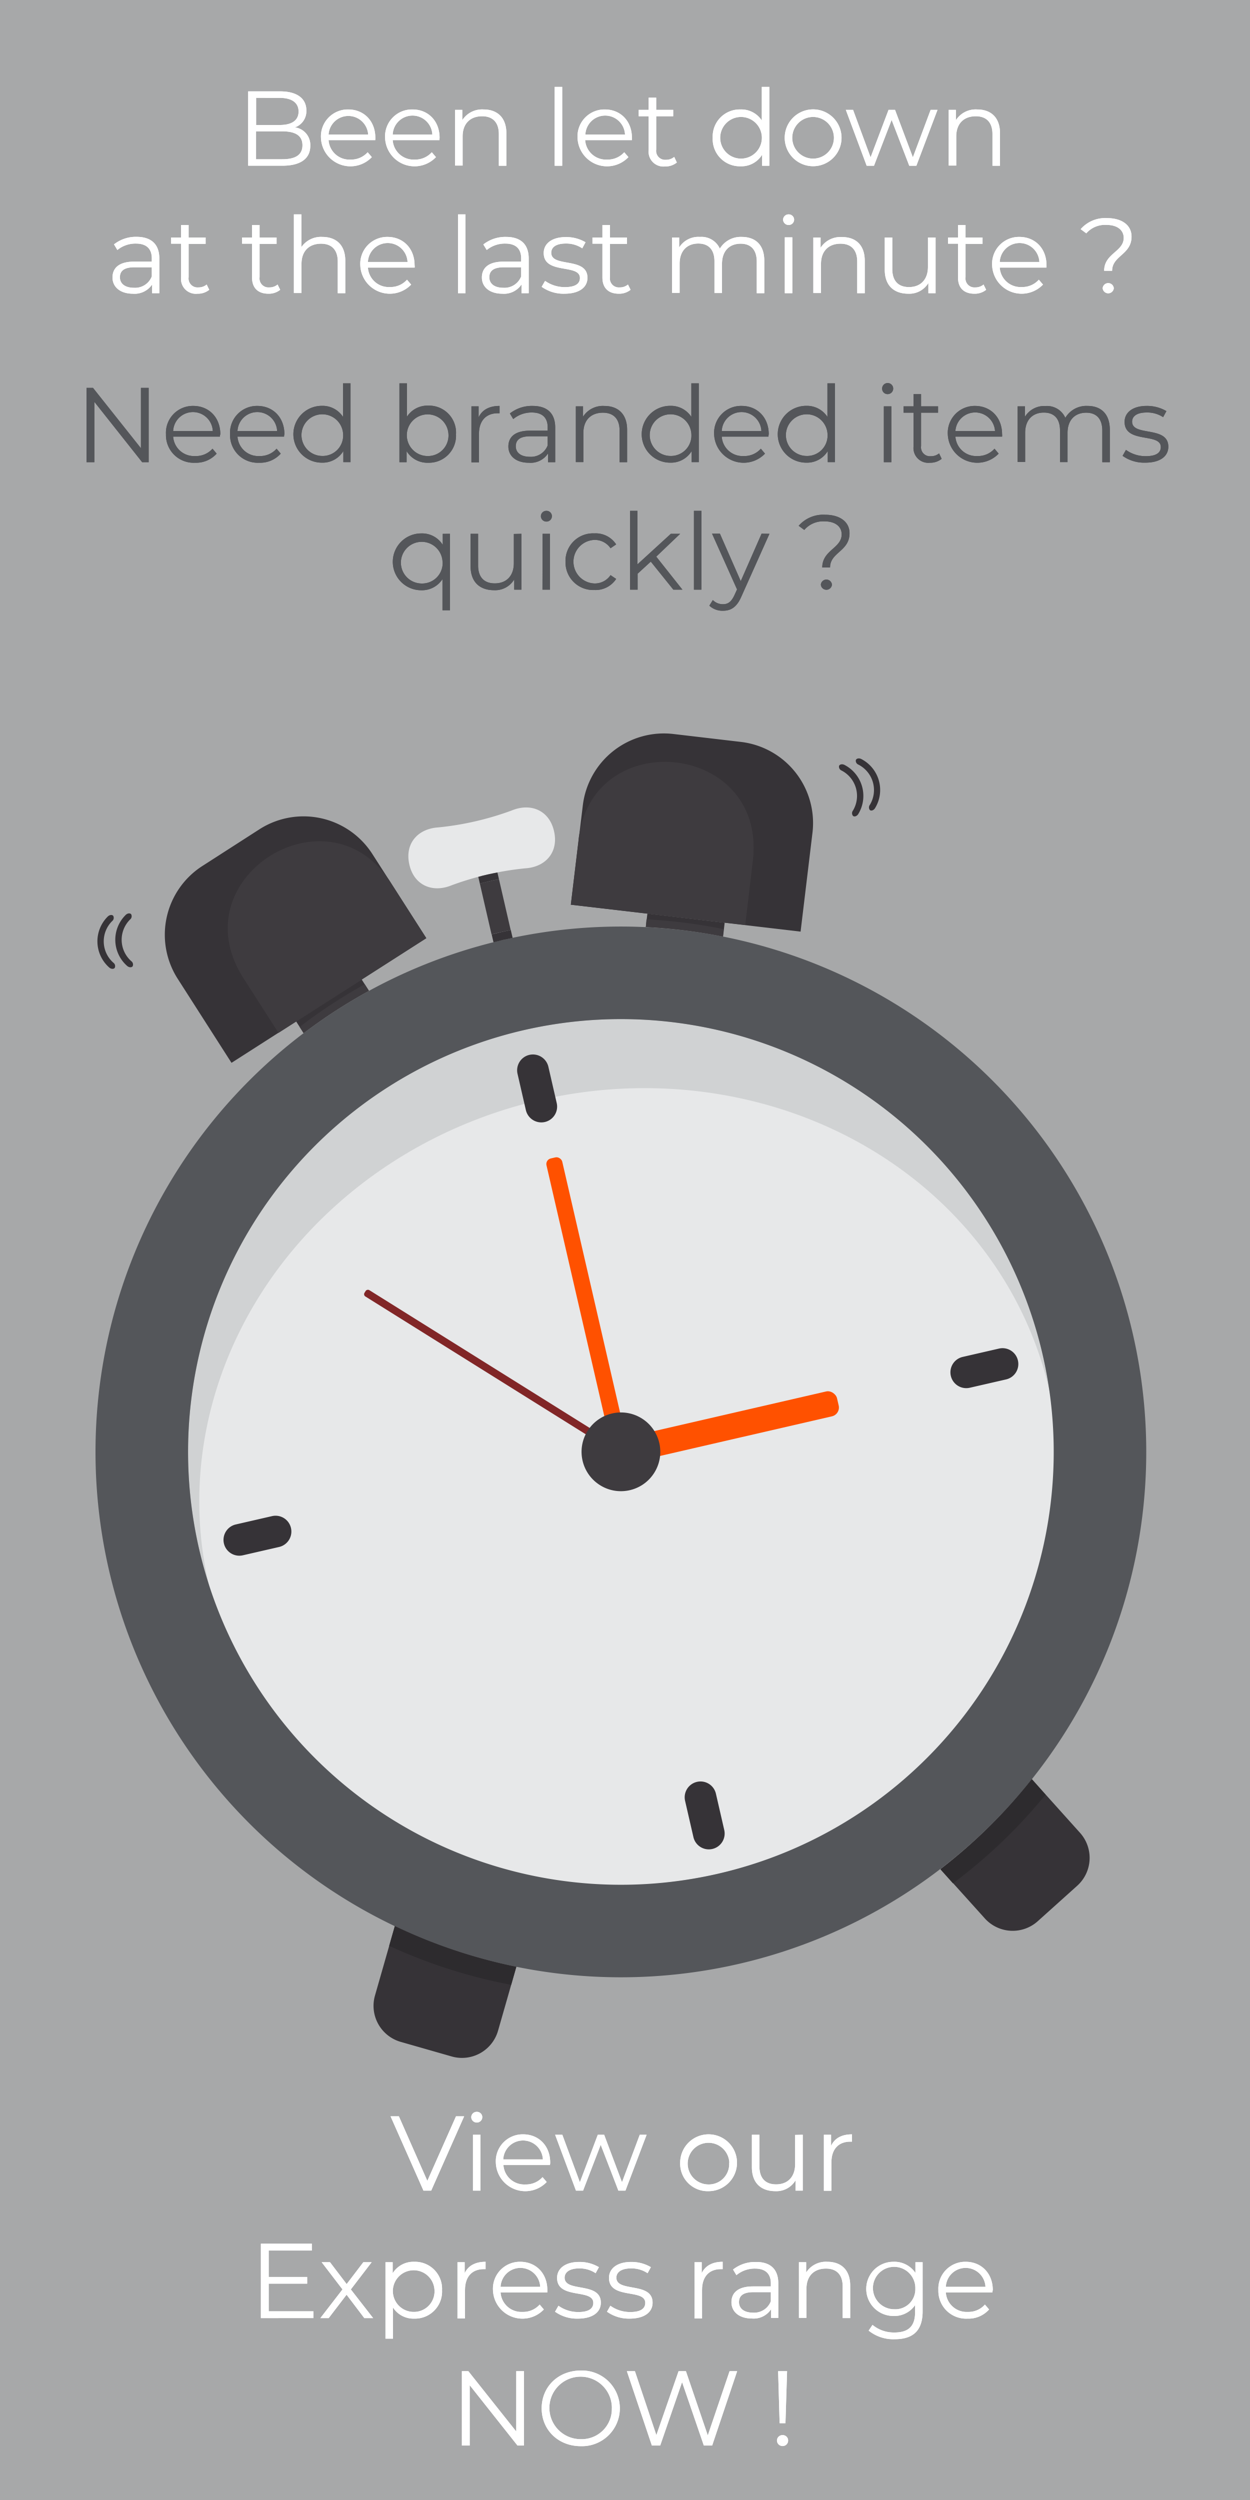 <svg id="Layer_1" data-name="Layer 1" xmlns="http://www.w3.org/2000/svg" viewBox="0 0 300 600"><defs><style>.cls-1{fill:#a7a8a9;}.cls-2{fill:#d0d2d3;}.cls-3{fill:#e7e8e9;}.cls-4{fill:#54565a;}.cls-5{fill:#363337;}.cls-6{fill:#ff5100;}.cls-7{fill:#812627;}.cls-8{fill:#3e3b3f;}.cls-9{fill:#2d2b2e;}.cls-10{fill:#fff;}</style></defs><rect class="cls-1" width="300" height="600"/><circle class="cls-2" cx="149.02" cy="348.46" r="103.88" transform="translate(-202.75 207.43) rotate(-45)"/><ellipse class="cls-3" cx="150.95" cy="356.86" rx="103.52" ry="95.27" transform="translate(-76.3 43.02) rotate(-12.98)"/><path class="cls-4" d="M120.7,225.59a126.09,126.09,0,1,0,151.18,94.55A126.1,126.1,0,0,0,120.7,225.59Zm51.65,224.1a103.88,103.88,0,1,1,77.89-124.56A103.89,103.89,0,0,1,172.35,449.69Z"/><path class="cls-5" d="M130.77,269.28h0a3.81,3.81,0,0,1-4.56-2.85l-2-8.7a3.8,3.8,0,0,1,2.84-4.56h0a3.81,3.81,0,0,1,4.56,2.85l2,8.71A3.79,3.79,0,0,1,130.77,269.28Z"/><path class="cls-5" d="M69.83,366.71h0A3.8,3.8,0,0,1,67,371.27l-8.71,2a3.79,3.79,0,0,1-4.55-2.84h0a3.8,3.8,0,0,1,2.85-4.56l8.7-2A3.79,3.79,0,0,1,69.83,366.71Z"/><path class="cls-5" d="M167.27,427.65h0a3.79,3.79,0,0,1,4.55,2.84l2,8.71a3.8,3.8,0,0,1-2.85,4.55h0a3.79,3.79,0,0,1-4.55-2.85l-2-8.7A3.8,3.8,0,0,1,167.27,427.65Z"/><path class="cls-5" d="M228.2,330.21h0a3.79,3.79,0,0,1,2.85-4.55l8.7-2a3.79,3.79,0,0,1,4.55,2.85h0a3.79,3.79,0,0,1-2.84,4.55l-8.71,2A3.8,3.8,0,0,1,228.2,330.21Z"/><rect class="cls-6" x="138.94" y="276.97" width="3.88" height="72.42" rx="1.37" transform="translate(-66.75 39.65) rotate(-12.98)"/><rect class="cls-7" x="117.42" y="293.05" width="1.79" height="72.42" rx="0.63" transform="translate(-223.58 254.99) rotate(-57.98)"/><rect class="cls-6" x="148.33" y="339.39" width="53.43" height="6.13" rx="2.17" transform="translate(-72.44 48.06) rotate(-12.98)"/><circle class="cls-8" cx="149.02" cy="348.46" r="9.45" transform="translate(-223.79 280.31) rotate(-56.49)"/><path class="cls-5" d="M94.76,462.28,90,478.91a9,9,0,0,0,6.17,11.14l12.23,3.5a9,9,0,0,0,11.13-6.18l4.39-15.32A125.7,125.7,0,0,1,94.76,462.28Z"/><path class="cls-9" d="M93.4,467a125.51,125.51,0,0,0,29.28,9.36l1.24-4.34a125.7,125.7,0,0,1-29.16-9.77Z"/><path class="cls-5" d="M247.64,427l11.56,12.87a9,9,0,0,1-.68,12.72l-9.46,8.5a9,9,0,0,1-12.71-.68L225.7,448.59A126.1,126.1,0,0,0,247.64,427Z"/><path class="cls-9" d="M250.94,430.72A125.7,125.7,0,0,1,228.71,452l-3-3.36A126.1,126.1,0,0,0,247.64,427Z"/><path class="cls-5" d="M118,224.26l.44,1.89,2.29-.56,2.3-.5-.44-1.89c-.77.16-1.53.32-2.3.5S118.73,224.07,118,224.26Z"/><path class="cls-8" d="M115.16,212.06l2.81,12.2c.76-.19,1.52-.39,2.29-.56s1.53-.34,2.3-.5L119.75,211Q117.44,211.46,115.16,212.06Z"/><path class="cls-5" d="M102.31,225.14,55.56,255.08,42.65,234.91a19.61,19.61,0,0,1,5.93-27.08L62.31,199A19.61,19.61,0,0,1,89.39,205Z"/><path class="cls-8" d="M93.79,211.84c-.2-.32-.41-.63-.63-.94-14.89-21.33-48.13-1-35.83,22,.34.63.71,1.26,1.1,1.87l8.41,13.12,35.47-22.71Z"/><path class="cls-3" d="M126.05,208.4a71.17,71.17,0,0,0-17.69,4.08c-4.57,1.87-9,0-10.12-5h0c-1.14-5,2-8.58,6.92-8.9a71.17,71.17,0,0,0,17.69-4.08c4.57-1.87,9,0,10.12,5h0C134.11,204.47,131,208.09,126.05,208.4Z"/><path class="cls-5" d="M114.79,210.44l.37,1.62c1.52-.4,3-.75,4.59-1.06l-.37-1.61C117.84,209.69,116.3,210,114.79,210.44Z"/><path class="cls-5" d="M88.54,237.79l-1.74-2.72L71.07,245.14l1.79,2.8A125.49,125.49,0,0,1,88.54,237.79Z"/><path class="cls-8" d="M87.54,236.23a126.2,126.2,0,0,0-15.63,10.23l.43.66.52.82a125.49,125.49,0,0,1,15.68-10.15Z"/><path class="cls-5" d="M137,217.13l55.14,6.46L195,199.81a19.6,19.6,0,0,0-17.19-21.75l-16.19-1.9a19.6,19.6,0,0,0-21.75,17.19Z"/><path class="cls-8" d="M138.87,201.45c0-.38.09-.75.15-1.12,4-25.7,42.85-22,41.83,4.06,0,.71-.09,1.44-.17,2.17L178.86,222,137,217.13Z"/><path class="cls-5" d="M155,222.48l.37-3.21,18.55,2.18-.38,3.29A126.89,126.89,0,0,0,155,222.48Z"/><path class="cls-8" d="M155.16,220.65A125.16,125.16,0,0,1,173.69,223l-.09.78-.11,1A126.89,126.89,0,0,0,155,222.48Z"/><path class="cls-5" d="M204.73,195.82c.32.27.93.08,1.26-.46a8.37,8.37,0,0,0-3.31-11.78c-.57-.29-1.18-.14-1.31.26a1,1,0,0,0,.61,1.09,6.85,6.85,0,0,1,2.71,9.64A1,1,0,0,0,204.73,195.82Z"/><path class="cls-5" d="M208.77,193.16a1,1,0,0,0,0,1.25c.32.27.92.08,1.25-.47a8.36,8.36,0,0,0-3.3-11.77c-.57-.29-1.19-.14-1.32.26a1,1,0,0,0,.62,1.08A6.86,6.86,0,0,1,208.77,193.16Z"/><path class="cls-5" d="M31.49,219.44c-.24-.34-.88-.3-1.33.15a8.36,8.36,0,0,0,.35,12.23c.48.42,1.12.42,1.34.06a1,1,0,0,0-.34-1.2,6.86,6.86,0,0,1-.29-10A1,1,0,0,0,31.49,219.44Z"/><path class="cls-5" d="M26.93,221.05a1,1,0,0,0,.26-1.22c-.24-.35-.87-.31-1.33.14a8.38,8.38,0,0,0,.35,12.23c.48.42,1.12.42,1.34.06a1,1,0,0,0-.33-1.2A6.85,6.85,0,0,1,26.93,221.05Z"/><path class="cls-10" d="M74.47,35c0,3-2.24,4.77-6.7,4.77H59.56V21.93h7.7c4,0,6.27,1.69,6.27,4.59a4.14,4.14,0,0,1-2.73,4.05A4.26,4.26,0,0,1,74.47,35Zm-13-11.52V30h5.68c2.86,0,4.51-1.09,4.51-3.23S70,23.49,67.13,23.49ZM72.59,34.86c0-2.32-1.71-3.34-4.85-3.34H61.45v6.7h6.29C70.88,38.22,72.59,37.2,72.59,34.86Z"/><path class="cls-10" d="M90.07,33.63H78.86a5,5,0,0,0,5.27,4.67,5.31,5.31,0,0,0,4.11-1.76l1,1.17a7.08,7.08,0,0,1-12.21-4.64,6.46,6.46,0,0,1,6.55-6.8c3.77,0,6.5,2.78,6.5,6.8C90.1,33.23,90.07,33.43,90.07,33.63ZM78.86,32.28h9.5a4.76,4.76,0,0,0-9.5,0Z"/><path class="cls-10" d="M105.47,33.63H94.25a5,5,0,0,0,5.28,4.67,5.29,5.29,0,0,0,4.1-1.76l1,1.17a7.08,7.08,0,0,1-12.21-4.64A6.46,6.46,0,0,1,99,26.27c3.78,0,6.5,2.78,6.5,6.8C105.49,33.23,105.47,33.43,105.47,33.63ZM94.25,32.28h9.51a4.76,4.76,0,0,0-9.51,0Z"/><path class="cls-10" d="M121.53,32v7.78h-1.81v-7.6c0-2.83-1.48-4.28-4-4.28-2.88,0-4.69,1.78-4.69,4.84v7h-1.81V26.37h1.73v2.47a5.64,5.64,0,0,1,5.1-2.57C119.28,26.27,121.53,28.15,121.53,32Z"/><path class="cls-10" d="M133.12,20.86h1.81V39.78h-1.81Z"/><path class="cls-10" d="M151.66,33.63H140.44a5,5,0,0,0,5.28,4.67,5.29,5.29,0,0,0,4.1-1.76l1,1.17a7.08,7.08,0,0,1-12.21-4.64,6.46,6.46,0,0,1,6.55-6.8c3.77,0,6.5,2.78,6.5,6.8C151.68,33.23,151.66,33.43,151.66,33.63Zm-11.22-1.35H150a4.76,4.76,0,0,0-9.51,0Z"/><path class="cls-10" d="M162.44,39a4.32,4.32,0,0,1-2.83.95A3.56,3.56,0,0,1,155.68,36V27.9h-2.39V26.37h2.39V23.44h1.81v2.93h4.08V27.9h-4.08v8a2.15,2.15,0,0,0,2.32,2.45,3,3,0,0,0,2-.69Z"/><path class="cls-10" d="M184.64,20.86V39.78h-1.73V37.13a5.82,5.82,0,0,1-5.18,2.78,6.51,6.51,0,0,1-6.68-6.84,6.49,6.49,0,0,1,6.68-6.8,5.84,5.84,0,0,1,5.1,2.65V20.86Zm-1.79,12.21a5,5,0,1,0-10,0,5,5,0,1,0,10,0Z"/><path class="cls-10" d="M188.33,33.07a6.82,6.82,0,0,1,13.64,0,6.82,6.82,0,1,1-13.64,0Zm11.81,0a5,5,0,1,0-10,0,5,5,0,1,0,10,0Z"/><path class="cls-10" d="M225,26.37l-5.07,13.41h-1.71l-4.23-11-4.23,11H208l-5-13.41h1.74l4.2,11.39,4.31-11.39h1.56l4.28,11.39,4.26-11.39Z"/><path class="cls-10" d="M240,32v7.78h-1.81v-7.6c0-2.83-1.48-4.28-4-4.28-2.88,0-4.69,1.78-4.69,4.84v7h-1.81V26.37h1.73v2.47a5.64,5.64,0,0,1,5.1-2.57C237.78,26.27,240,28.15,240,32Z"/><path class="cls-10" d="M38.24,62.06v8.31H36.51V68.28a5.06,5.06,0,0,1-4.62,2.21c-3,0-4.89-1.58-4.89-3.9,0-2.06,1.32-3.8,5.17-3.8h4.26V62c0-2.3-1.3-3.54-3.8-3.54A6.83,6.83,0,0,0,28.17,60l-.81-1.35a8.47,8.47,0,0,1,5.45-1.81C36.28,56.86,38.24,58.59,38.24,62.06Zm-1.81,4.28V64.15H32.22c-2.6,0-3.44,1-3.44,2.39,0,1.56,1.25,2.53,3.39,2.53A4.29,4.29,0,0,0,36.43,66.34Z"/><path class="cls-10" d="M50.22,69.55a4.28,4.28,0,0,1-2.83.94,3.55,3.55,0,0,1-3.93-3.9v-8.1H41.07V57h2.39V54h1.81V57h4.08v1.53H45.27v8a2.15,2.15,0,0,0,2.33,2.45,3,3,0,0,0,2-.69Z"/><path class="cls-10" d="M67.25,69.55a4.32,4.32,0,0,1-2.83.94c-2.53,0-3.93-1.42-3.93-3.9v-8.1H58.1V57h2.39V54H62.3V57h4.08v1.53H62.3v8a2.15,2.15,0,0,0,2.32,2.45,3,3,0,0,0,2-.69Z"/><path class="cls-10" d="M82.87,62.59v7.78H81.06v-7.6c0-2.83-1.48-4.28-4-4.28-2.89,0-4.7,1.78-4.7,4.84v7H70.53V51.45h1.81V59.3a5.69,5.69,0,0,1,5-2.44C80.63,56.86,82.87,58.74,82.87,62.59Z"/><path class="cls-10" d="M99.52,64.22H88.3a5,5,0,0,0,5.28,4.67,5.29,5.29,0,0,0,4.1-1.76l1,1.17a7.09,7.09,0,0,1-12.21-4.64A6.45,6.45,0,0,1,93,56.86c3.77,0,6.5,2.77,6.5,6.8C99.54,63.81,99.52,64,99.52,64.22ZM88.3,62.87h9.51a4.76,4.76,0,0,0-9.51,0Z"/><path class="cls-10" d="M109.92,51.45h1.8V70.37h-1.8Z"/><path class="cls-10" d="M126.89,62.06v8.31h-1.73V68.28a5.05,5.05,0,0,1-4.61,2.21c-3,0-4.9-1.58-4.9-3.9,0-2.06,1.33-3.8,5.18-3.8h4.25V62c0-2.3-1.3-3.54-3.8-3.54A6.83,6.83,0,0,0,116.82,60L116,58.67a8.49,8.49,0,0,1,5.45-1.81C124.93,56.86,126.89,58.59,126.89,62.06Zm-1.81,4.28V64.15h-4.2c-2.6,0-3.44,1-3.44,2.39,0,1.56,1.24,2.53,3.39,2.53A4.29,4.29,0,0,0,125.08,66.34Z"/><path class="cls-10" d="M130,68.84l.82-1.43a8.1,8.1,0,0,0,4.76,1.5c2.55,0,3.6-.86,3.6-2.19,0-3.49-8.69-.74-8.69-6,0-2.19,1.88-3.82,5.3-3.82a9.13,9.13,0,0,1,4.74,1.24l-.79,1.46a6.85,6.85,0,0,0-3.95-1.15c-2.42,0-3.49.94-3.49,2.22,0,3.62,8.69.89,8.69,6,0,2.32-2,3.82-5.53,3.82A9,9,0,0,1,130,68.84Z"/><path class="cls-10" d="M151.34,69.55a4.32,4.32,0,0,1-2.83.94c-2.53,0-3.93-1.42-3.93-3.9v-8.1h-2.39V57h2.39V54h1.81V57h4.08v1.53h-4.08v8a2.15,2.15,0,0,0,2.32,2.45,3,3,0,0,0,2-.69Z"/><path class="cls-10" d="M183.43,62.59v7.78h-1.81v-7.6c0-2.83-1.43-4.28-3.85-4.28-2.75,0-4.49,1.78-4.49,4.84v7h-1.81v-7.6c0-2.83-1.42-4.28-3.87-4.28-2.73,0-4.49,1.78-4.49,4.84v7H161.3V57H163V59.4A5.42,5.42,0,0,1,168,56.86a4.81,4.81,0,0,1,4.76,2.82A5.84,5.84,0,0,1,178,56.86C181.29,56.86,183.43,58.74,183.43,62.59Z"/><path class="cls-10" d="M187.94,52.73a1.31,1.31,0,0,1,1.33-1.28,1.29,1.29,0,0,1,1.32,1.25A1.3,1.3,0,0,1,189.27,54,1.32,1.32,0,0,1,187.94,52.73Zm.41,4.23h1.81V70.37h-1.81Z"/><path class="cls-10" d="M207.54,62.59v7.78h-1.81v-7.6c0-2.83-1.48-4.28-4-4.28-2.88,0-4.69,1.78-4.69,4.84v7H195.2V57h1.74v2.47a5.64,5.64,0,0,1,5.1-2.57C205.3,56.86,207.54,58.74,207.54,62.59Z"/><path class="cls-10" d="M224.54,57V70.37h-1.73V67.92A5.33,5.33,0,0,1,218,70.49c-3.41,0-5.66-1.91-5.66-5.76V57h1.81v7.59c0,2.86,1.48,4.31,4,4.31,2.8,0,4.56-1.81,4.56-4.87V57Z"/><path class="cls-10" d="M236.68,69.55a4.32,4.32,0,0,1-2.83.94c-2.53,0-3.93-1.42-3.93-3.9v-8.1h-2.39V57h2.39V54h1.81V57h4.08v1.53h-4.08v8a2.15,2.15,0,0,0,2.32,2.45,3,3,0,0,0,2-.69Z"/><path class="cls-10" d="M251.15,64.22H239.94a5,5,0,0,0,5.27,4.67,5.3,5.3,0,0,0,4.11-1.76l1,1.17a7.09,7.09,0,0,1-12.21-4.64,6.45,6.45,0,0,1,6.55-6.8c3.77,0,6.5,2.77,6.5,6.8C251.18,63.81,251.15,64,251.15,64.22Zm-11.21-1.35h9.51a4.76,4.76,0,0,0-9.51,0Z"/><path class="cls-10" d="M269.69,57.09c0-1.84-1.51-3.11-4.11-3.11A5.93,5.93,0,0,0,260.71,56l-1.35-1a7.8,7.8,0,0,1,6.35-2.65c3.57,0,5.86,1.71,5.86,4.43,0,4.36-4.66,4.57-4.66,8.21H265C265,60.81,269.69,60.42,269.69,57.09Zm-5.05,12.08a1.34,1.34,0,0,1,2.67,0,1.34,1.34,0,0,1-2.67,0Z"/><path class="cls-4" d="M35.68,93.09v17.84H34.12L22.65,96.45v14.48H20.77V93.09h1.55l11.5,14.48V93.09Z"/><path class="cls-4" d="M52.78,104.79H41.56a5,5,0,0,0,5.28,4.66A5.28,5.28,0,0,0,51,107.69l1,1.18a6.6,6.6,0,0,1-5.17,2.19,6.64,6.64,0,0,1-7-6.83,6.45,6.45,0,0,1,6.55-6.81c3.77,0,6.5,2.78,6.5,6.81C52.81,104.38,52.78,104.58,52.78,104.79Zm-11.22-1.35h9.51a4.76,4.76,0,0,0-9.51,0Z"/><path class="cls-4" d="M68.18,104.79H57a5,5,0,0,0,5.28,4.66,5.26,5.26,0,0,0,4.1-1.76l1,1.18a6.62,6.62,0,0,1-5.17,2.19,6.65,6.65,0,0,1-7-6.83,6.46,6.46,0,0,1,6.55-6.81c3.78,0,6.5,2.78,6.5,6.81C68.2,104.38,68.18,104.58,68.18,104.79ZM57,103.44h9.51a4.76,4.76,0,0,0-9.51,0Z"/><path class="cls-4" d="M84.13,92v18.91H82.4v-2.65a5.81,5.81,0,0,1-5.17,2.78,6.82,6.82,0,0,1,0-13.64,5.85,5.85,0,0,1,5.09,2.65V92Zm-1.78,12.21a5,5,0,1,0-5,5.22A4.9,4.9,0,0,0,82.35,104.23Z"/><path class="cls-4" d="M109.44,104.23a6.5,6.5,0,0,1-6.67,6.83,5.82,5.82,0,0,1-5.18-2.78v2.65H95.86V92h1.81v8a5.85,5.85,0,0,1,5.1-2.65A6.48,6.48,0,0,1,109.44,104.23Zm-1.81,0a5,5,0,1,0-5,5.22A4.92,4.92,0,0,0,107.63,104.23Z"/><path class="cls-4" d="M119.9,97.42v1.76c-.16,0-.31,0-.44,0-2.8,0-4.51,1.79-4.51,4.95v6.83h-1.81V97.52h1.73v2.63C115.71,98.36,117.42,97.42,119.9,97.42Z"/><path class="cls-4" d="M133.25,102.62v8.31h-1.73v-2.09a5,5,0,0,1-4.62,2.22c-3,0-4.89-1.58-4.89-3.9,0-2.07,1.33-3.8,5.18-3.8h4.25v-.82c0-2.29-1.3-3.54-3.8-3.54a6.83,6.83,0,0,0-4.46,1.58l-.81-1.35a8.49,8.49,0,0,1,5.45-1.81C131.29,97.42,133.25,99.15,133.25,102.62Zm-1.81,4.28v-2.19h-4.2c-2.6,0-3.45,1-3.45,2.4,0,1.55,1.25,2.52,3.4,2.52A4.29,4.29,0,0,0,131.44,106.9Z"/><path class="cls-4" d="M150.51,103.16v7.77H148.7v-7.59c0-2.84-1.48-4.29-4-4.29-2.88,0-4.69,1.79-4.69,4.85v7h-1.81V97.52h1.73V100a5.64,5.64,0,0,1,5.1-2.57C148.27,97.42,150.51,99.31,150.51,103.16Z"/><path class="cls-4" d="M167.71,92v18.91H166v-2.65a5.81,5.81,0,0,1-5.17,2.78,6.82,6.82,0,0,1,0-13.64,5.85,5.85,0,0,1,5.09,2.65V92Zm-1.78,12.21a5,5,0,1,0-5,5.22A4.9,4.9,0,0,0,165.93,104.23Z"/><path class="cls-4" d="M184.44,104.79H173.22a5,5,0,0,0,5.28,4.66,5.26,5.26,0,0,0,4.1-1.76l1,1.18a7.09,7.09,0,0,1-12.21-4.64A6.46,6.46,0,0,1,178,97.42c3.77,0,6.5,2.78,6.5,6.81C184.46,104.38,184.44,104.58,184.44,104.79Zm-11.22-1.35h9.51a4.76,4.76,0,0,0-9.51,0Z"/><path class="cls-4" d="M200.39,92v18.91h-1.73v-2.65a5.82,5.82,0,0,1-5.18,2.78,6.82,6.82,0,0,1,0-13.64,5.87,5.87,0,0,1,5.1,2.65V92Zm-1.78,12.21a5,5,0,1,0-5,5.22A4.9,4.9,0,0,0,198.61,104.23Z"/><path class="cls-4" d="M211.71,93.29a1.33,1.33,0,1,1,1.32,1.3A1.3,1.3,0,0,1,211.71,93.29Zm.41,4.23h1.81v13.41h-1.81Z"/><path class="cls-4" d="M226,110.12a4.33,4.33,0,0,1-2.83.94,3.55,3.55,0,0,1-3.92-3.9V99.05h-2.4V97.52h2.4V94.59h1.81v2.93h4.08v1.53h-4.08v8a2.14,2.14,0,0,0,2.32,2.44,3,3,0,0,0,2-.68Z"/><path class="cls-4" d="M240.51,104.79H229.3a5,5,0,0,0,5.27,4.66,5.28,5.28,0,0,0,4.11-1.76l1,1.18a7.09,7.09,0,0,1-12.21-4.64A6.46,6.46,0,0,1,234,97.42c3.77,0,6.5,2.78,6.5,6.81C240.54,104.38,240.51,104.58,240.51,104.79Zm-11.21-1.35h9.5a4.76,4.76,0,0,0-9.5,0Z"/><path class="cls-4" d="M266.36,103.16v7.77h-1.81v-7.59c0-2.84-1.43-4.29-3.85-4.29-2.75,0-4.49,1.79-4.49,4.85v7H254.4v-7.59c0-2.84-1.42-4.29-3.87-4.29-2.73,0-4.49,1.79-4.49,4.85v7h-1.81V97.52H246V100a5.4,5.4,0,0,1,4.92-2.55,4.8,4.8,0,0,1,4.76,2.83A5.85,5.85,0,0,1,261,97.42C264.22,97.42,266.36,99.31,266.36,103.16Z"/><path class="cls-4" d="M269.42,109.4l.81-1.43a8,8,0,0,0,4.77,1.51c2.55,0,3.59-.87,3.59-2.19,0-3.5-8.69-.74-8.69-6.05,0-2.19,1.89-3.82,5.3-3.82a9.1,9.1,0,0,1,4.74,1.25l-.79,1.45A6.89,6.89,0,0,0,275.2,99c-2.42,0-3.49.94-3.49,2.21,0,3.62,8.69.89,8.69,6,0,2.32-2,3.83-5.53,3.83A8.88,8.88,0,0,1,269.42,109.4Z"/><path class="cls-4" d="M108,128.11v18.35h-1.81V139a5.85,5.85,0,0,1-5.1,2.66,6.82,6.82,0,0,1,0-13.64,5.83,5.83,0,0,1,5.17,2.75v-2.65Zm-1.79,6.7a5,5,0,1,0-5,5.23A4.91,4.91,0,0,0,106.23,134.81Z"/><path class="cls-4" d="M125.15,128.11v13.41h-1.74v-2.45a5.33,5.33,0,0,1-4.81,2.58c-3.42,0-5.66-1.92-5.66-5.77v-7.77h1.81v7.6c0,2.85,1.47,4.3,4,4.3,2.81,0,4.57-1.81,4.57-4.86v-7Z"/><path class="cls-4" d="M129.81,123.88a1.31,1.31,0,0,1,1.33-1.28,1.29,1.29,0,0,1,1.32,1.25,1.3,1.3,0,0,1-1.32,1.33A1.32,1.32,0,0,1,129.81,123.88Zm.41,4.23H132v13.41h-1.81Z"/><path class="cls-4" d="M135.72,134.81a6.6,6.6,0,0,1,6.91-6.8,5.85,5.85,0,0,1,5.25,2.65l-1.35.92a4.56,4.56,0,0,0-3.9-2,5.23,5.23,0,0,0,0,10.45,4.53,4.53,0,0,0,3.9-2l1.35.91a5.9,5.9,0,0,1-5.25,2.66A6.63,6.63,0,0,1,135.72,134.81Z"/><path class="cls-4" d="M156.19,134.79l-3.16,2.9v3.83h-1.81V122.6H153v12.83l8-7.32h2.24l-5.74,5.48,6.28,7.93H161.6Z"/><path class="cls-4" d="M166.54,122.6h1.81v18.92h-1.81Z"/><path class="cls-4" d="M184.67,128.11l-6.71,15c-1.12,2.63-2.55,3.47-4.46,3.47a4.59,4.59,0,0,1-3.26-1.22l.84-1.35a3.36,3.36,0,0,0,2.45,1c1.19,0,2-.57,2.77-2.25l.59-1.3-6-13.38h1.89l5,11.39,5-11.39Z"/><path class="cls-4" d="M202,128.24c0-1.84-1.5-3.11-4.1-3.11a5.93,5.93,0,0,0-4.87,2.06l-1.35-1a7.8,7.8,0,0,1,6.35-2.65c3.56,0,5.86,1.71,5.86,4.44,0,4.36-4.67,4.56-4.67,8.21h-1.88C197.36,132,202,131.58,202,128.24Zm-5,12.08a1.34,1.34,0,0,1,2.67,0,1.34,1.34,0,0,1-2.67,0Z"/><path class="cls-10" d="M111.4,507.91l-7.91,17.84h-1.86l-7.9-17.84h2l6.83,15.5,6.88-15.5Z"/><path class="cls-10" d="M113.1,508.11a1.3,1.3,0,0,1,1.33-1.27,1.28,1.28,0,0,1,1.32,1.24,1.3,1.3,0,0,1-1.32,1.33A1.32,1.32,0,0,1,113.1,508.11Zm.41,4.23h1.81v13.41h-1.81Z"/><path class="cls-10" d="M132,519.61H120.82a5,5,0,0,0,5.28,4.66,5.31,5.31,0,0,0,4.11-1.76l1,1.17A7.08,7.08,0,0,1,119,519.05a6.45,6.45,0,0,1,6.55-6.81c3.77,0,6.5,2.78,6.5,6.81C132.07,519.2,132,519.4,132,519.61Zm-11.22-1.35h9.51a4.76,4.76,0,0,0-9.51,0Z"/><path class="cls-10" d="M155.19,512.34l-5.08,13.41h-1.7l-4.24-11-4.23,11h-1.71l-5-13.41h1.73l4.21,11.4,4.3-11.4H145l4.28,11.4,4.26-11.4Z"/><path class="cls-10" d="M163.24,519.05a6.82,6.82,0,1,1,6.83,6.83A6.6,6.6,0,0,1,163.24,519.05Zm11.8,0a5,5,0,1,0-5,5.22A4.89,4.89,0,0,0,175,519.05Z"/><path class="cls-10" d="M192.66,512.34v13.41h-1.74V523.3a5.33,5.33,0,0,1-4.81,2.58c-3.42,0-5.66-1.91-5.66-5.76v-7.78h1.81v7.6c0,2.85,1.47,4.31,4,4.31,2.81,0,4.57-1.81,4.57-4.87v-7Z"/><path class="cls-10" d="M204.48,512.24V514c-.15,0-.3,0-.43,0-2.8,0-4.51,1.79-4.51,4.95v6.83h-1.81V512.34h1.73V515C200.3,513.18,202,512.24,204.48,512.24Z"/><path class="cls-10" d="M75.22,554.71v1.63H62.61V538.49H74.84v1.64H64.49v6.34h9.23v1.61H64.49v6.63Z"/><path class="cls-10" d="M87.43,556.34l-4.25-5.61-4.29,5.61h-2l5.31-6.88-5-6.53h2l4,5.25,4-5.25h2l-5,6.53,5.35,6.88Z"/><path class="cls-10" d="M106.09,549.63a6.5,6.5,0,0,1-6.68,6.84,5.83,5.83,0,0,1-5.09-2.66v7.47H92.51V542.93h1.73v2.65a5.85,5.85,0,0,1,5.17-2.75A6.48,6.48,0,0,1,106.09,549.63Zm-1.81,0a5,5,0,1,0-5,5.23A4.93,4.93,0,0,0,104.28,549.63Z"/><path class="cls-10" d="M116.54,542.83v1.76c-.15,0-.3,0-.43,0-2.8,0-4.51,1.79-4.51,5v6.83h-1.81V542.93h1.73v2.63C112.36,543.77,114.07,542.83,116.54,542.83Z"/><path class="cls-10" d="M131.35,550.2H120.14a5,5,0,0,0,5.27,4.66,5.3,5.3,0,0,0,4.11-1.76l1,1.17a7.08,7.08,0,0,1-12.21-4.64,6.46,6.46,0,0,1,6.55-6.8c3.77,0,6.5,2.78,6.5,6.8C131.38,549.79,131.35,550,131.35,550.2Zm-11.21-1.36h9.51a4.76,4.76,0,0,0-9.51,0Z"/><path class="cls-10" d="M133.21,554.81l.82-1.43a8.11,8.11,0,0,0,4.77,1.51c2.55,0,3.59-.87,3.59-2.2,0-3.49-8.69-.74-8.69-6,0-2.19,1.88-3.82,5.3-3.82a9,9,0,0,1,4.74,1.25l-.79,1.45a6.83,6.83,0,0,0-3.95-1.15c-2.42,0-3.49,1-3.49,2.22,0,3.62,8.69.89,8.69,6,0,2.32-2,3.83-5.53,3.83A9,9,0,0,1,133.21,554.81Z"/><path class="cls-10" d="M145.68,554.81l.81-1.43a8.11,8.11,0,0,0,4.77,1.51c2.55,0,3.6-.87,3.6-2.2,0-3.49-8.7-.74-8.7-6,0-2.19,1.89-3.82,5.3-3.82a9.07,9.07,0,0,1,4.75,1.25l-.79,1.45a6.88,6.88,0,0,0-4-1.15c-2.42,0-3.49,1-3.49,2.22,0,3.62,8.69.89,8.69,6,0,2.32-2,3.83-5.53,3.83A9,9,0,0,1,145.68,554.81Z"/><path class="cls-10" d="M173.44,542.83v1.76c-.16,0-.31,0-.44,0-2.8,0-4.51,1.79-4.51,5v6.83h-1.81V542.93h1.73v2.63C169.26,543.77,171,542.83,173.44,542.83Z"/><path class="cls-10" d="M186.79,548v8.31h-1.73v-2.09a5,5,0,0,1-4.61,2.22c-3,0-4.9-1.58-4.9-3.9,0-2.07,1.33-3.8,5.18-3.8H185V548c0-2.29-1.3-3.54-3.79-3.54a6.84,6.84,0,0,0-4.47,1.58l-.81-1.35a8.49,8.49,0,0,1,5.45-1.81C184.83,542.83,186.79,544.56,186.79,548ZM185,552.31v-2.19h-4.2c-2.6,0-3.44,1-3.44,2.39,0,1.56,1.25,2.53,3.39,2.53A4.28,4.28,0,0,0,185,552.31Z"/><path class="cls-10" d="M204.05,548.56v7.78h-1.81v-7.6c0-2.83-1.48-4.28-4-4.28-2.88,0-4.69,1.78-4.69,4.84v7h-1.81V542.93h1.74v2.47a5.61,5.61,0,0,1,5.09-2.57C201.81,542.83,204.05,544.71,204.05,548.56Z"/><path class="cls-10" d="M221.43,542.93v11.78c0,4.61-2.26,6.7-6.7,6.7a9.4,9.4,0,0,1-6.25-2.06l.92-1.38a8,8,0,0,0,5.28,1.83c3.39,0,4.94-1.55,4.94-4.86v-1.71a6,6,0,0,1-5.22,2.6,6.5,6.5,0,1,1,0-13,6.06,6.06,0,0,1,5.3,2.67v-2.57Zm-1.75,6.37a5.09,5.09,0,1,0-5.1,4.92A4.8,4.8,0,0,0,219.68,549.3Z"/><path class="cls-10" d="M238.18,550.2H227a5,5,0,0,0,5.28,4.66,5.27,5.27,0,0,0,4.1-1.76l1,1.17a6.57,6.57,0,0,1-5.17,2.2,6.65,6.65,0,0,1-7-6.84,6.46,6.46,0,0,1,6.55-6.8c3.78,0,6.51,2.78,6.51,6.8C238.21,549.79,238.18,550,238.18,550.2ZM227,548.84h9.51a4.76,4.76,0,0,0-9.51,0Z"/><path class="cls-10" d="M125.76,569.08v17.85H124.2l-11.47-14.48v14.48h-1.88V569.08h1.55l11.5,14.48V569.08Z"/><path class="cls-10" d="M130,578c0-5.2,4-9.07,9.38-9.07a9.08,9.08,0,1,1,0,18.15C134,587.08,130,583.2,130,578Zm16.85,0a7.5,7.5,0,1,0-7.47,7.4A7.23,7.23,0,0,0,146.84,578Z"/><path class="cls-10" d="M176.92,569.08l-6,17.85h-2l-5.22-15.22-5.25,15.22h-2l-6-17.85h1.93l5.15,15.35,5.33-15.35h1.76l5.25,15.42,5.23-15.42Z"/><path class="cls-10" d="M186.47,585.73a1.31,1.31,0,0,1,1.36-1.3,1.28,1.28,0,0,1,1.32,1.3,1.31,1.31,0,0,1-1.32,1.32A1.34,1.34,0,0,1,186.47,585.73Zm.28-16.65h2.15l-.39,12.49h-1.4Z"/><path class="cls-10" d="M74.47,35c0,3-2.24,4.77-6.7,4.77H59.56V21.93h7.7c4,0,6.27,1.69,6.27,4.59a4.14,4.14,0,0,1-2.73,4.05A4.26,4.26,0,0,1,74.47,35Zm-13-11.52V30h5.68c2.86,0,4.51-1.09,4.51-3.23S70,23.49,67.13,23.49ZM72.59,34.86c0-2.32-1.71-3.34-4.85-3.34H61.45v6.7h6.29C70.88,38.22,72.59,37.2,72.59,34.86Z"/><path class="cls-10" d="M90.07,33.63H78.86a5,5,0,0,0,5.27,4.67,5.31,5.31,0,0,0,4.11-1.76l1,1.17a7.08,7.08,0,0,1-12.21-4.64,6.46,6.46,0,0,1,6.55-6.8c3.77,0,6.5,2.78,6.5,6.8C90.1,33.23,90.07,33.43,90.07,33.63ZM78.86,32.28h9.5a4.76,4.76,0,0,0-9.5,0Z"/><path class="cls-10" d="M105.47,33.63H94.25a5,5,0,0,0,5.28,4.67,5.29,5.29,0,0,0,4.1-1.76l1,1.17a7.08,7.08,0,0,1-12.21-4.64A6.46,6.46,0,0,1,99,26.27c3.78,0,6.5,2.78,6.5,6.8C105.49,33.23,105.47,33.43,105.47,33.63ZM94.25,32.28h9.51a4.76,4.76,0,0,0-9.51,0Z"/><path class="cls-10" d="M121.53,32v7.78h-1.81v-7.6c0-2.83-1.48-4.28-4-4.28-2.88,0-4.69,1.78-4.69,4.84v7h-1.81V26.37h1.73v2.47a5.64,5.64,0,0,1,5.1-2.57C119.28,26.27,121.53,28.15,121.53,32Z"/><path class="cls-10" d="M133.12,20.86h1.81V39.78h-1.81Z"/><path class="cls-10" d="M151.66,33.63H140.44a5,5,0,0,0,5.28,4.67,5.29,5.29,0,0,0,4.1-1.76l1,1.17a7.08,7.08,0,0,1-12.21-4.64,6.46,6.46,0,0,1,6.55-6.8c3.77,0,6.5,2.78,6.5,6.8C151.68,33.23,151.66,33.43,151.66,33.63Zm-11.22-1.35H150a4.76,4.76,0,0,0-9.51,0Z"/><path class="cls-10" d="M162.44,39a4.32,4.32,0,0,1-2.83.95A3.56,3.56,0,0,1,155.68,36V27.9h-2.39V26.37h2.39V23.44h1.81v2.93h4.08V27.9h-4.08v8a2.15,2.15,0,0,0,2.32,2.45,3,3,0,0,0,2-.69Z"/><path class="cls-10" d="M184.64,20.86V39.78h-1.73V37.13a5.82,5.82,0,0,1-5.18,2.78,6.51,6.51,0,0,1-6.68-6.84,6.49,6.49,0,0,1,6.68-6.8,5.84,5.84,0,0,1,5.1,2.65V20.86Zm-1.79,12.21a5,5,0,1,0-10,0,5,5,0,1,0,10,0Z"/><path class="cls-10" d="M188.33,33.07a6.82,6.82,0,0,1,13.64,0,6.82,6.82,0,1,1-13.64,0Zm11.81,0a5,5,0,1,0-10,0,5,5,0,1,0,10,0Z"/><path class="cls-10" d="M225,26.37l-5.07,13.41h-1.71l-4.23-11-4.23,11H208l-5-13.41h1.74l4.2,11.39,4.31-11.39h1.56l4.28,11.39,4.26-11.39Z"/><path class="cls-10" d="M240,32v7.78h-1.81v-7.6c0-2.83-1.48-4.28-4-4.28-2.88,0-4.69,1.78-4.69,4.84v7h-1.81V26.37h1.73v2.47a5.64,5.64,0,0,1,5.1-2.57C237.78,26.27,240,28.15,240,32Z"/><path class="cls-10" d="M38.24,62.06v8.31H36.51V68.28a5.06,5.06,0,0,1-4.62,2.21c-3,0-4.89-1.58-4.89-3.9,0-2.06,1.32-3.8,5.17-3.8h4.26V62c0-2.3-1.3-3.54-3.8-3.54A6.83,6.83,0,0,0,28.17,60l-.81-1.35a8.47,8.47,0,0,1,5.45-1.81C36.28,56.86,38.24,58.59,38.24,62.06Zm-1.81,4.28V64.15H32.22c-2.6,0-3.44,1-3.44,2.39,0,1.56,1.25,2.53,3.39,2.53A4.29,4.29,0,0,0,36.43,66.34Z"/><path class="cls-10" d="M50.22,69.55a4.28,4.28,0,0,1-2.83.94,3.55,3.55,0,0,1-3.93-3.9v-8.1H41.07V57h2.39V54h1.81V57h4.08v1.53H45.27v8a2.15,2.15,0,0,0,2.33,2.45,3,3,0,0,0,2-.69Z"/><path class="cls-10" d="M67.25,69.55a4.32,4.32,0,0,1-2.83.94c-2.53,0-3.93-1.42-3.93-3.9v-8.1H58.1V57h2.39V54H62.3V57h4.08v1.53H62.3v8a2.15,2.15,0,0,0,2.32,2.45,3,3,0,0,0,2-.69Z"/><path class="cls-10" d="M82.87,62.59v7.78H81.06v-7.6c0-2.83-1.48-4.28-4-4.28-2.89,0-4.7,1.78-4.7,4.84v7H70.53V51.45h1.81V59.3a5.69,5.69,0,0,1,5-2.44C80.63,56.86,82.87,58.74,82.87,62.59Z"/><path class="cls-10" d="M99.52,64.22H88.3a5,5,0,0,0,5.28,4.67,5.29,5.29,0,0,0,4.1-1.76l1,1.17a7.09,7.09,0,0,1-12.21-4.64A6.45,6.45,0,0,1,93,56.86c3.77,0,6.5,2.77,6.5,6.8C99.54,63.81,99.52,64,99.52,64.22ZM88.3,62.87h9.51a4.76,4.76,0,0,0-9.51,0Z"/><path class="cls-10" d="M109.92,51.45h1.8V70.37h-1.8Z"/><path class="cls-10" d="M126.89,62.06v8.31h-1.73V68.28a5.05,5.05,0,0,1-4.61,2.21c-3,0-4.9-1.58-4.9-3.9,0-2.06,1.33-3.8,5.18-3.8h4.25V62c0-2.3-1.3-3.54-3.8-3.54A6.83,6.83,0,0,0,116.82,60L116,58.67a8.49,8.49,0,0,1,5.45-1.81C124.93,56.86,126.89,58.59,126.89,62.06Zm-1.81,4.28V64.15h-4.2c-2.6,0-3.44,1-3.44,2.39,0,1.56,1.24,2.53,3.39,2.53A4.29,4.29,0,0,0,125.08,66.34Z"/><path class="cls-10" d="M130,68.84l.82-1.43a8.1,8.1,0,0,0,4.76,1.5c2.55,0,3.6-.86,3.6-2.19,0-3.49-8.69-.74-8.69-6,0-2.19,1.88-3.82,5.3-3.82a9.13,9.13,0,0,1,4.74,1.24l-.79,1.46a6.85,6.85,0,0,0-3.95-1.15c-2.42,0-3.49.94-3.49,2.22,0,3.62,8.69.89,8.69,6,0,2.32-2,3.82-5.53,3.82A9,9,0,0,1,130,68.84Z"/><path class="cls-10" d="M151.34,69.55a4.32,4.32,0,0,1-2.83.94c-2.53,0-3.93-1.42-3.93-3.9v-8.1h-2.39V57h2.39V54h1.81V57h4.08v1.53h-4.08v8a2.15,2.15,0,0,0,2.32,2.45,3,3,0,0,0,2-.69Z"/><path class="cls-10" d="M183.43,62.59v7.78h-1.81v-7.6c0-2.83-1.43-4.28-3.85-4.28-2.75,0-4.49,1.78-4.49,4.84v7h-1.81v-7.6c0-2.83-1.42-4.28-3.87-4.28-2.73,0-4.49,1.78-4.49,4.84v7H161.3V57H163V59.4A5.42,5.42,0,0,1,168,56.86a4.81,4.81,0,0,1,4.76,2.82A5.84,5.84,0,0,1,178,56.86C181.29,56.86,183.43,58.74,183.43,62.59Z"/><path class="cls-10" d="M187.94,52.73a1.31,1.31,0,0,1,1.33-1.28,1.29,1.29,0,0,1,1.32,1.25A1.3,1.3,0,0,1,189.27,54,1.32,1.32,0,0,1,187.94,52.73Zm.41,4.23h1.81V70.37h-1.81Z"/><path class="cls-10" d="M207.54,62.59v7.78h-1.81v-7.6c0-2.83-1.48-4.28-4-4.28-2.88,0-4.69,1.78-4.69,4.84v7H195.2V57h1.74v2.47a5.64,5.64,0,0,1,5.1-2.57C205.3,56.86,207.54,58.74,207.54,62.59Z"/><path class="cls-10" d="M224.54,57V70.37h-1.73V67.92A5.33,5.33,0,0,1,218,70.49c-3.41,0-5.66-1.91-5.66-5.76V57h1.81v7.59c0,2.86,1.48,4.31,4,4.31,2.8,0,4.56-1.81,4.56-4.87V57Z"/><path class="cls-10" d="M236.68,69.55a4.32,4.32,0,0,1-2.83.94c-2.53,0-3.93-1.42-3.93-3.9v-8.1h-2.39V57h2.39V54h1.81V57h4.08v1.53h-4.08v8a2.15,2.15,0,0,0,2.32,2.45,3,3,0,0,0,2-.69Z"/><path class="cls-10" d="M251.15,64.22H239.94a5,5,0,0,0,5.27,4.67,5.3,5.3,0,0,0,4.11-1.76l1,1.17a7.09,7.09,0,0,1-12.21-4.64,6.45,6.45,0,0,1,6.55-6.8c3.77,0,6.5,2.77,6.5,6.8C251.18,63.81,251.15,64,251.15,64.22Zm-11.21-1.35h9.51a4.76,4.76,0,0,0-9.51,0Z"/><path class="cls-10" d="M269.69,57.09c0-1.84-1.51-3.11-4.11-3.11A5.93,5.93,0,0,0,260.71,56l-1.35-1a7.8,7.8,0,0,1,6.35-2.65c3.57,0,5.86,1.71,5.86,4.43,0,4.36-4.66,4.57-4.66,8.21H265C265,60.81,269.69,60.42,269.69,57.09Zm-5.05,12.08a1.34,1.34,0,0,1,2.67,0,1.34,1.34,0,0,1-2.67,0Z"/><path class="cls-4" d="M35.68,93.09v17.84H34.12L22.65,96.45v14.48H20.77V93.09h1.55l11.5,14.48V93.09Z"/><path class="cls-4" d="M52.78,104.79H41.56a5,5,0,0,0,5.28,4.66A5.28,5.28,0,0,0,51,107.69l1,1.18a6.6,6.6,0,0,1-5.17,2.19,6.64,6.64,0,0,1-7-6.83,6.45,6.45,0,0,1,6.55-6.81c3.77,0,6.5,2.78,6.5,6.81C52.81,104.38,52.78,104.58,52.78,104.79Zm-11.22-1.35h9.51a4.76,4.76,0,0,0-9.51,0Z"/><path class="cls-4" d="M68.18,104.79H57a5,5,0,0,0,5.28,4.66,5.26,5.26,0,0,0,4.1-1.76l1,1.18a6.62,6.62,0,0,1-5.17,2.19,6.65,6.65,0,0,1-7-6.83,6.46,6.46,0,0,1,6.55-6.81c3.78,0,6.5,2.78,6.5,6.81C68.2,104.38,68.18,104.58,68.18,104.79ZM57,103.44h9.51a4.76,4.76,0,0,0-9.51,0Z"/><path class="cls-4" d="M84.13,92v18.91H82.4v-2.65a5.81,5.81,0,0,1-5.17,2.78,6.82,6.82,0,0,1,0-13.64,5.85,5.85,0,0,1,5.09,2.65V92Zm-1.78,12.21a5,5,0,1,0-5,5.22A4.9,4.9,0,0,0,82.35,104.23Z"/><path class="cls-4" d="M109.44,104.23a6.5,6.5,0,0,1-6.67,6.83,5.82,5.82,0,0,1-5.18-2.78v2.65H95.86V92h1.81v8a5.85,5.85,0,0,1,5.1-2.65A6.48,6.48,0,0,1,109.44,104.23Zm-1.81,0a5,5,0,1,0-5,5.22A4.92,4.92,0,0,0,107.63,104.23Z"/><path class="cls-4" d="M119.9,97.42v1.76c-.16,0-.31,0-.44,0-2.8,0-4.51,1.79-4.51,4.95v6.83h-1.81V97.52h1.73v2.63C115.71,98.36,117.42,97.42,119.9,97.42Z"/><path class="cls-4" d="M133.25,102.62v8.31h-1.73v-2.09a5,5,0,0,1-4.62,2.22c-3,0-4.89-1.58-4.89-3.9,0-2.07,1.33-3.8,5.18-3.8h4.25v-.82c0-2.29-1.3-3.54-3.8-3.54a6.83,6.83,0,0,0-4.46,1.58l-.81-1.35a8.49,8.49,0,0,1,5.45-1.81C131.29,97.42,133.25,99.15,133.25,102.62Zm-1.81,4.28v-2.19h-4.2c-2.6,0-3.45,1-3.45,2.4,0,1.55,1.25,2.52,3.4,2.52A4.29,4.29,0,0,0,131.44,106.9Z"/><path class="cls-4" d="M150.51,103.16v7.77H148.7v-7.59c0-2.84-1.48-4.29-4-4.29-2.88,0-4.69,1.79-4.69,4.85v7h-1.81V97.52h1.73V100a5.64,5.64,0,0,1,5.1-2.57C148.27,97.42,150.51,99.31,150.51,103.16Z"/><path class="cls-4" d="M167.71,92v18.91H166v-2.65a5.81,5.81,0,0,1-5.17,2.78,6.82,6.82,0,0,1,0-13.64,5.85,5.85,0,0,1,5.09,2.65V92Zm-1.78,12.21a5,5,0,1,0-5,5.22A4.9,4.9,0,0,0,165.93,104.23Z"/><path class="cls-4" d="M184.44,104.79H173.22a5,5,0,0,0,5.28,4.66,5.26,5.26,0,0,0,4.1-1.76l1,1.18a7.09,7.09,0,0,1-12.21-4.64A6.46,6.46,0,0,1,178,97.42c3.77,0,6.5,2.78,6.5,6.81C184.46,104.38,184.44,104.58,184.44,104.79Zm-11.22-1.35h9.51a4.76,4.76,0,0,0-9.51,0Z"/><path class="cls-4" d="M200.39,92v18.91h-1.73v-2.65a5.82,5.82,0,0,1-5.18,2.78,6.82,6.82,0,0,1,0-13.64,5.87,5.87,0,0,1,5.1,2.65V92Zm-1.78,12.21a5,5,0,1,0-5,5.22A4.9,4.9,0,0,0,198.61,104.23Z"/><path class="cls-4" d="M211.71,93.29a1.33,1.33,0,1,1,1.32,1.3A1.3,1.3,0,0,1,211.71,93.29Zm.41,4.23h1.81v13.41h-1.81Z"/><path class="cls-4" d="M226,110.12a4.33,4.33,0,0,1-2.83.94,3.55,3.55,0,0,1-3.92-3.9V99.05h-2.4V97.52h2.4V94.59h1.81v2.93h4.08v1.53h-4.08v8a2.14,2.14,0,0,0,2.32,2.44,3,3,0,0,0,2-.68Z"/><path class="cls-4" d="M240.51,104.79H229.3a5,5,0,0,0,5.27,4.66,5.28,5.28,0,0,0,4.11-1.76l1,1.18a7.09,7.09,0,0,1-12.21-4.64A6.46,6.46,0,0,1,234,97.42c3.77,0,6.5,2.78,6.5,6.81C240.54,104.38,240.51,104.58,240.51,104.79Zm-11.21-1.35h9.5a4.76,4.76,0,0,0-9.5,0Z"/><path class="cls-4" d="M266.36,103.16v7.77h-1.81v-7.59c0-2.84-1.43-4.29-3.85-4.29-2.75,0-4.49,1.79-4.49,4.85v7H254.4v-7.59c0-2.84-1.42-4.29-3.87-4.29-2.73,0-4.49,1.79-4.49,4.85v7h-1.81V97.52H246V100a5.4,5.4,0,0,1,4.92-2.55,4.8,4.8,0,0,1,4.76,2.83A5.85,5.85,0,0,1,261,97.42C264.22,97.42,266.36,99.31,266.36,103.16Z"/><path class="cls-4" d="M269.42,109.4l.81-1.43a8,8,0,0,0,4.77,1.51c2.55,0,3.59-.87,3.59-2.19,0-3.5-8.69-.74-8.69-6.05,0-2.19,1.89-3.82,5.3-3.82a9.1,9.1,0,0,1,4.74,1.25l-.79,1.45A6.89,6.89,0,0,0,275.2,99c-2.42,0-3.49.94-3.49,2.21,0,3.62,8.69.89,8.69,6,0,2.32-2,3.83-5.53,3.83A8.88,8.88,0,0,1,269.42,109.4Z"/><path class="cls-4" d="M108,128.11v18.35h-1.81V139a5.85,5.85,0,0,1-5.1,2.66,6.82,6.82,0,0,1,0-13.64,5.83,5.83,0,0,1,5.17,2.75v-2.65Zm-1.79,6.7a5,5,0,1,0-5,5.23A4.91,4.91,0,0,0,106.23,134.81Z"/><path class="cls-4" d="M125.15,128.11v13.41h-1.74v-2.45a5.33,5.33,0,0,1-4.81,2.58c-3.42,0-5.66-1.92-5.66-5.77v-7.77h1.81v7.6c0,2.85,1.47,4.3,4,4.3,2.81,0,4.57-1.81,4.57-4.86v-7Z"/><path class="cls-4" d="M129.81,123.88a1.31,1.31,0,0,1,1.33-1.28,1.29,1.29,0,0,1,1.32,1.25,1.3,1.3,0,0,1-1.32,1.33A1.32,1.32,0,0,1,129.81,123.88Zm.41,4.23H132v13.41h-1.81Z"/><path class="cls-4" d="M135.72,134.81a6.6,6.6,0,0,1,6.91-6.8,5.85,5.85,0,0,1,5.25,2.65l-1.35.92a4.56,4.56,0,0,0-3.9-2,5.23,5.23,0,0,0,0,10.45,4.53,4.53,0,0,0,3.9-2l1.35.91a5.9,5.9,0,0,1-5.25,2.66A6.63,6.63,0,0,1,135.72,134.81Z"/><path class="cls-4" d="M156.19,134.79l-3.16,2.9v3.83h-1.81V122.6H153v12.83l8-7.32h2.24l-5.74,5.48,6.28,7.93H161.6Z"/><path class="cls-4" d="M166.54,122.6h1.81v18.92h-1.81Z"/><path class="cls-4" d="M184.67,128.11l-6.71,15c-1.12,2.63-2.55,3.47-4.46,3.47a4.59,4.59,0,0,1-3.26-1.22l.84-1.35a3.36,3.36,0,0,0,2.45,1c1.19,0,2-.57,2.77-2.25l.59-1.3-6-13.38h1.89l5,11.39,5-11.39Z"/><path class="cls-4" d="M202,128.24c0-1.84-1.5-3.11-4.1-3.11a5.93,5.93,0,0,0-4.87,2.06l-1.35-1a7.8,7.8,0,0,1,6.35-2.65c3.56,0,5.86,1.71,5.86,4.44,0,4.36-4.67,4.56-4.67,8.21h-1.88C197.36,132,202,131.58,202,128.24Zm-5,12.08a1.34,1.34,0,0,1,2.67,0,1.34,1.34,0,0,1-2.67,0Z"/><path class="cls-10" d="M111.4,507.91l-7.91,17.84h-1.86l-7.9-17.84h2l6.83,15.5,6.88-15.5Z"/><path class="cls-10" d="M113.1,508.11a1.3,1.3,0,0,1,1.33-1.27,1.28,1.28,0,0,1,1.32,1.24,1.3,1.3,0,0,1-1.32,1.33A1.32,1.32,0,0,1,113.1,508.11Zm.41,4.23h1.81v13.41h-1.81Z"/><path class="cls-10" d="M132,519.61H120.82a5,5,0,0,0,5.28,4.66,5.31,5.31,0,0,0,4.11-1.76l1,1.17A7.08,7.08,0,0,1,119,519.05a6.45,6.45,0,0,1,6.55-6.81c3.77,0,6.5,2.78,6.5,6.81C132.07,519.2,132,519.4,132,519.61Zm-11.22-1.35h9.51a4.76,4.76,0,0,0-9.51,0Z"/><path class="cls-10" d="M155.19,512.34l-5.08,13.41h-1.7l-4.24-11-4.23,11h-1.71l-5-13.41h1.73l4.21,11.4,4.3-11.4H145l4.28,11.4,4.26-11.4Z"/><path class="cls-10" d="M163.24,519.05a6.82,6.82,0,1,1,6.83,6.83A6.6,6.6,0,0,1,163.24,519.05Zm11.8,0a5,5,0,1,0-5,5.22A4.89,4.89,0,0,0,175,519.05Z"/><path class="cls-10" d="M192.66,512.34v13.41h-1.74V523.3a5.33,5.33,0,0,1-4.81,2.58c-3.42,0-5.66-1.91-5.66-5.76v-7.78h1.81v7.6c0,2.85,1.47,4.31,4,4.31,2.81,0,4.57-1.81,4.57-4.87v-7Z"/><path class="cls-10" d="M204.48,512.24V514c-.15,0-.3,0-.43,0-2.8,0-4.51,1.79-4.51,4.95v6.83h-1.81V512.34h1.73V515C200.3,513.18,202,512.24,204.48,512.24Z"/><path class="cls-10" d="M75.22,554.71v1.63H62.61V538.49H74.84v1.64H64.49v6.34h9.23v1.61H64.49v6.63Z"/><path class="cls-10" d="M87.43,556.34l-4.25-5.61-4.29,5.61h-2l5.31-6.88-5-6.53h2l4,5.25,4-5.25h2l-5,6.53,5.35,6.88Z"/><path class="cls-10" d="M106.09,549.63a6.5,6.5,0,0,1-6.68,6.84,5.83,5.83,0,0,1-5.09-2.66v7.47H92.51V542.93h1.73v2.65a5.85,5.85,0,0,1,5.17-2.75A6.48,6.48,0,0,1,106.09,549.63Zm-1.81,0a5,5,0,1,0-5,5.23A4.93,4.93,0,0,0,104.28,549.63Z"/><path class="cls-10" d="M116.54,542.83v1.76c-.15,0-.3,0-.43,0-2.8,0-4.51,1.79-4.51,5v6.83h-1.81V542.93h1.73v2.63C112.36,543.77,114.07,542.83,116.54,542.83Z"/><path class="cls-10" d="M131.35,550.2H120.14a5,5,0,0,0,5.27,4.66,5.3,5.3,0,0,0,4.11-1.76l1,1.17a7.08,7.08,0,0,1-12.21-4.64,6.46,6.46,0,0,1,6.55-6.8c3.77,0,6.5,2.78,6.5,6.8C131.38,549.79,131.35,550,131.35,550.2Zm-11.21-1.36h9.51a4.76,4.76,0,0,0-9.51,0Z"/><path class="cls-10" d="M133.21,554.81l.82-1.43a8.11,8.11,0,0,0,4.77,1.51c2.55,0,3.59-.87,3.59-2.2,0-3.49-8.69-.74-8.69-6,0-2.19,1.88-3.82,5.3-3.82a9,9,0,0,1,4.74,1.25l-.79,1.45a6.83,6.83,0,0,0-3.95-1.15c-2.42,0-3.49,1-3.49,2.22,0,3.62,8.69.89,8.69,6,0,2.32-2,3.83-5.53,3.83A9,9,0,0,1,133.21,554.81Z"/><path class="cls-10" d="M145.68,554.81l.81-1.43a8.11,8.11,0,0,0,4.77,1.51c2.55,0,3.6-.87,3.6-2.2,0-3.49-8.7-.74-8.7-6,0-2.19,1.89-3.82,5.3-3.82a9.07,9.07,0,0,1,4.75,1.25l-.79,1.45a6.88,6.88,0,0,0-4-1.15c-2.42,0-3.49,1-3.49,2.22,0,3.62,8.69.89,8.69,6,0,2.32-2,3.83-5.53,3.83A9,9,0,0,1,145.68,554.81Z"/><path class="cls-10" d="M173.44,542.83v1.76c-.16,0-.31,0-.44,0-2.8,0-4.51,1.79-4.51,5v6.83h-1.81V542.93h1.73v2.63C169.26,543.77,171,542.83,173.44,542.83Z"/><path class="cls-10" d="M186.79,548v8.31h-1.73v-2.09a5,5,0,0,1-4.61,2.22c-3,0-4.9-1.58-4.9-3.9,0-2.07,1.33-3.8,5.18-3.8H185V548c0-2.29-1.3-3.54-3.79-3.54a6.84,6.84,0,0,0-4.47,1.58l-.81-1.35a8.49,8.49,0,0,1,5.45-1.81C184.83,542.83,186.79,544.56,186.79,548ZM185,552.31v-2.19h-4.2c-2.6,0-3.44,1-3.44,2.39,0,1.56,1.25,2.53,3.39,2.53A4.28,4.28,0,0,0,185,552.31Z"/><path class="cls-10" d="M204.05,548.56v7.78h-1.81v-7.6c0-2.83-1.48-4.28-4-4.28-2.88,0-4.69,1.78-4.69,4.84v7h-1.81V542.93h1.74v2.47a5.61,5.61,0,0,1,5.09-2.57C201.81,542.83,204.05,544.71,204.05,548.56Z"/><path class="cls-10" d="M221.43,542.93v11.78c0,4.61-2.26,6.7-6.7,6.7a9.4,9.4,0,0,1-6.25-2.06l.92-1.38a8,8,0,0,0,5.28,1.83c3.39,0,4.94-1.55,4.94-4.86v-1.71a6,6,0,0,1-5.22,2.6,6.5,6.5,0,1,1,0-13,6.06,6.06,0,0,1,5.3,2.67v-2.57Zm-1.75,6.37a5.09,5.09,0,1,0-5.1,4.92A4.8,4.8,0,0,0,219.68,549.3Z"/><path class="cls-10" d="M238.18,550.2H227a5,5,0,0,0,5.28,4.66,5.27,5.27,0,0,0,4.1-1.76l1,1.17a6.57,6.57,0,0,1-5.17,2.2,6.65,6.65,0,0,1-7-6.84,6.46,6.46,0,0,1,6.55-6.8c3.78,0,6.51,2.78,6.51,6.8C238.21,549.79,238.18,550,238.18,550.2ZM227,548.84h9.51a4.76,4.76,0,0,0-9.51,0Z"/><path class="cls-10" d="M125.76,569.08v17.85H124.2l-11.47-14.48v14.48h-1.88V569.08h1.55l11.5,14.48V569.08Z"/><path class="cls-10" d="M130,578c0-5.2,4-9.07,9.38-9.07a9.08,9.08,0,1,1,0,18.15C134,587.08,130,583.2,130,578Zm16.85,0a7.5,7.5,0,1,0-7.47,7.4A7.23,7.23,0,0,0,146.84,578Z"/><path class="cls-10" d="M176.92,569.08l-6,17.85h-2l-5.22-15.22-5.25,15.22h-2l-6-17.85h1.93l5.15,15.35,5.33-15.35h1.76l5.25,15.42,5.23-15.42Z"/><path class="cls-10" d="M186.47,585.73a1.31,1.31,0,0,1,1.36-1.3,1.28,1.28,0,0,1,1.32,1.3,1.31,1.31,0,0,1-1.32,1.32A1.34,1.34,0,0,1,186.47,585.73Zm.28-16.65h2.15l-.39,12.49h-1.4Z"/></svg>